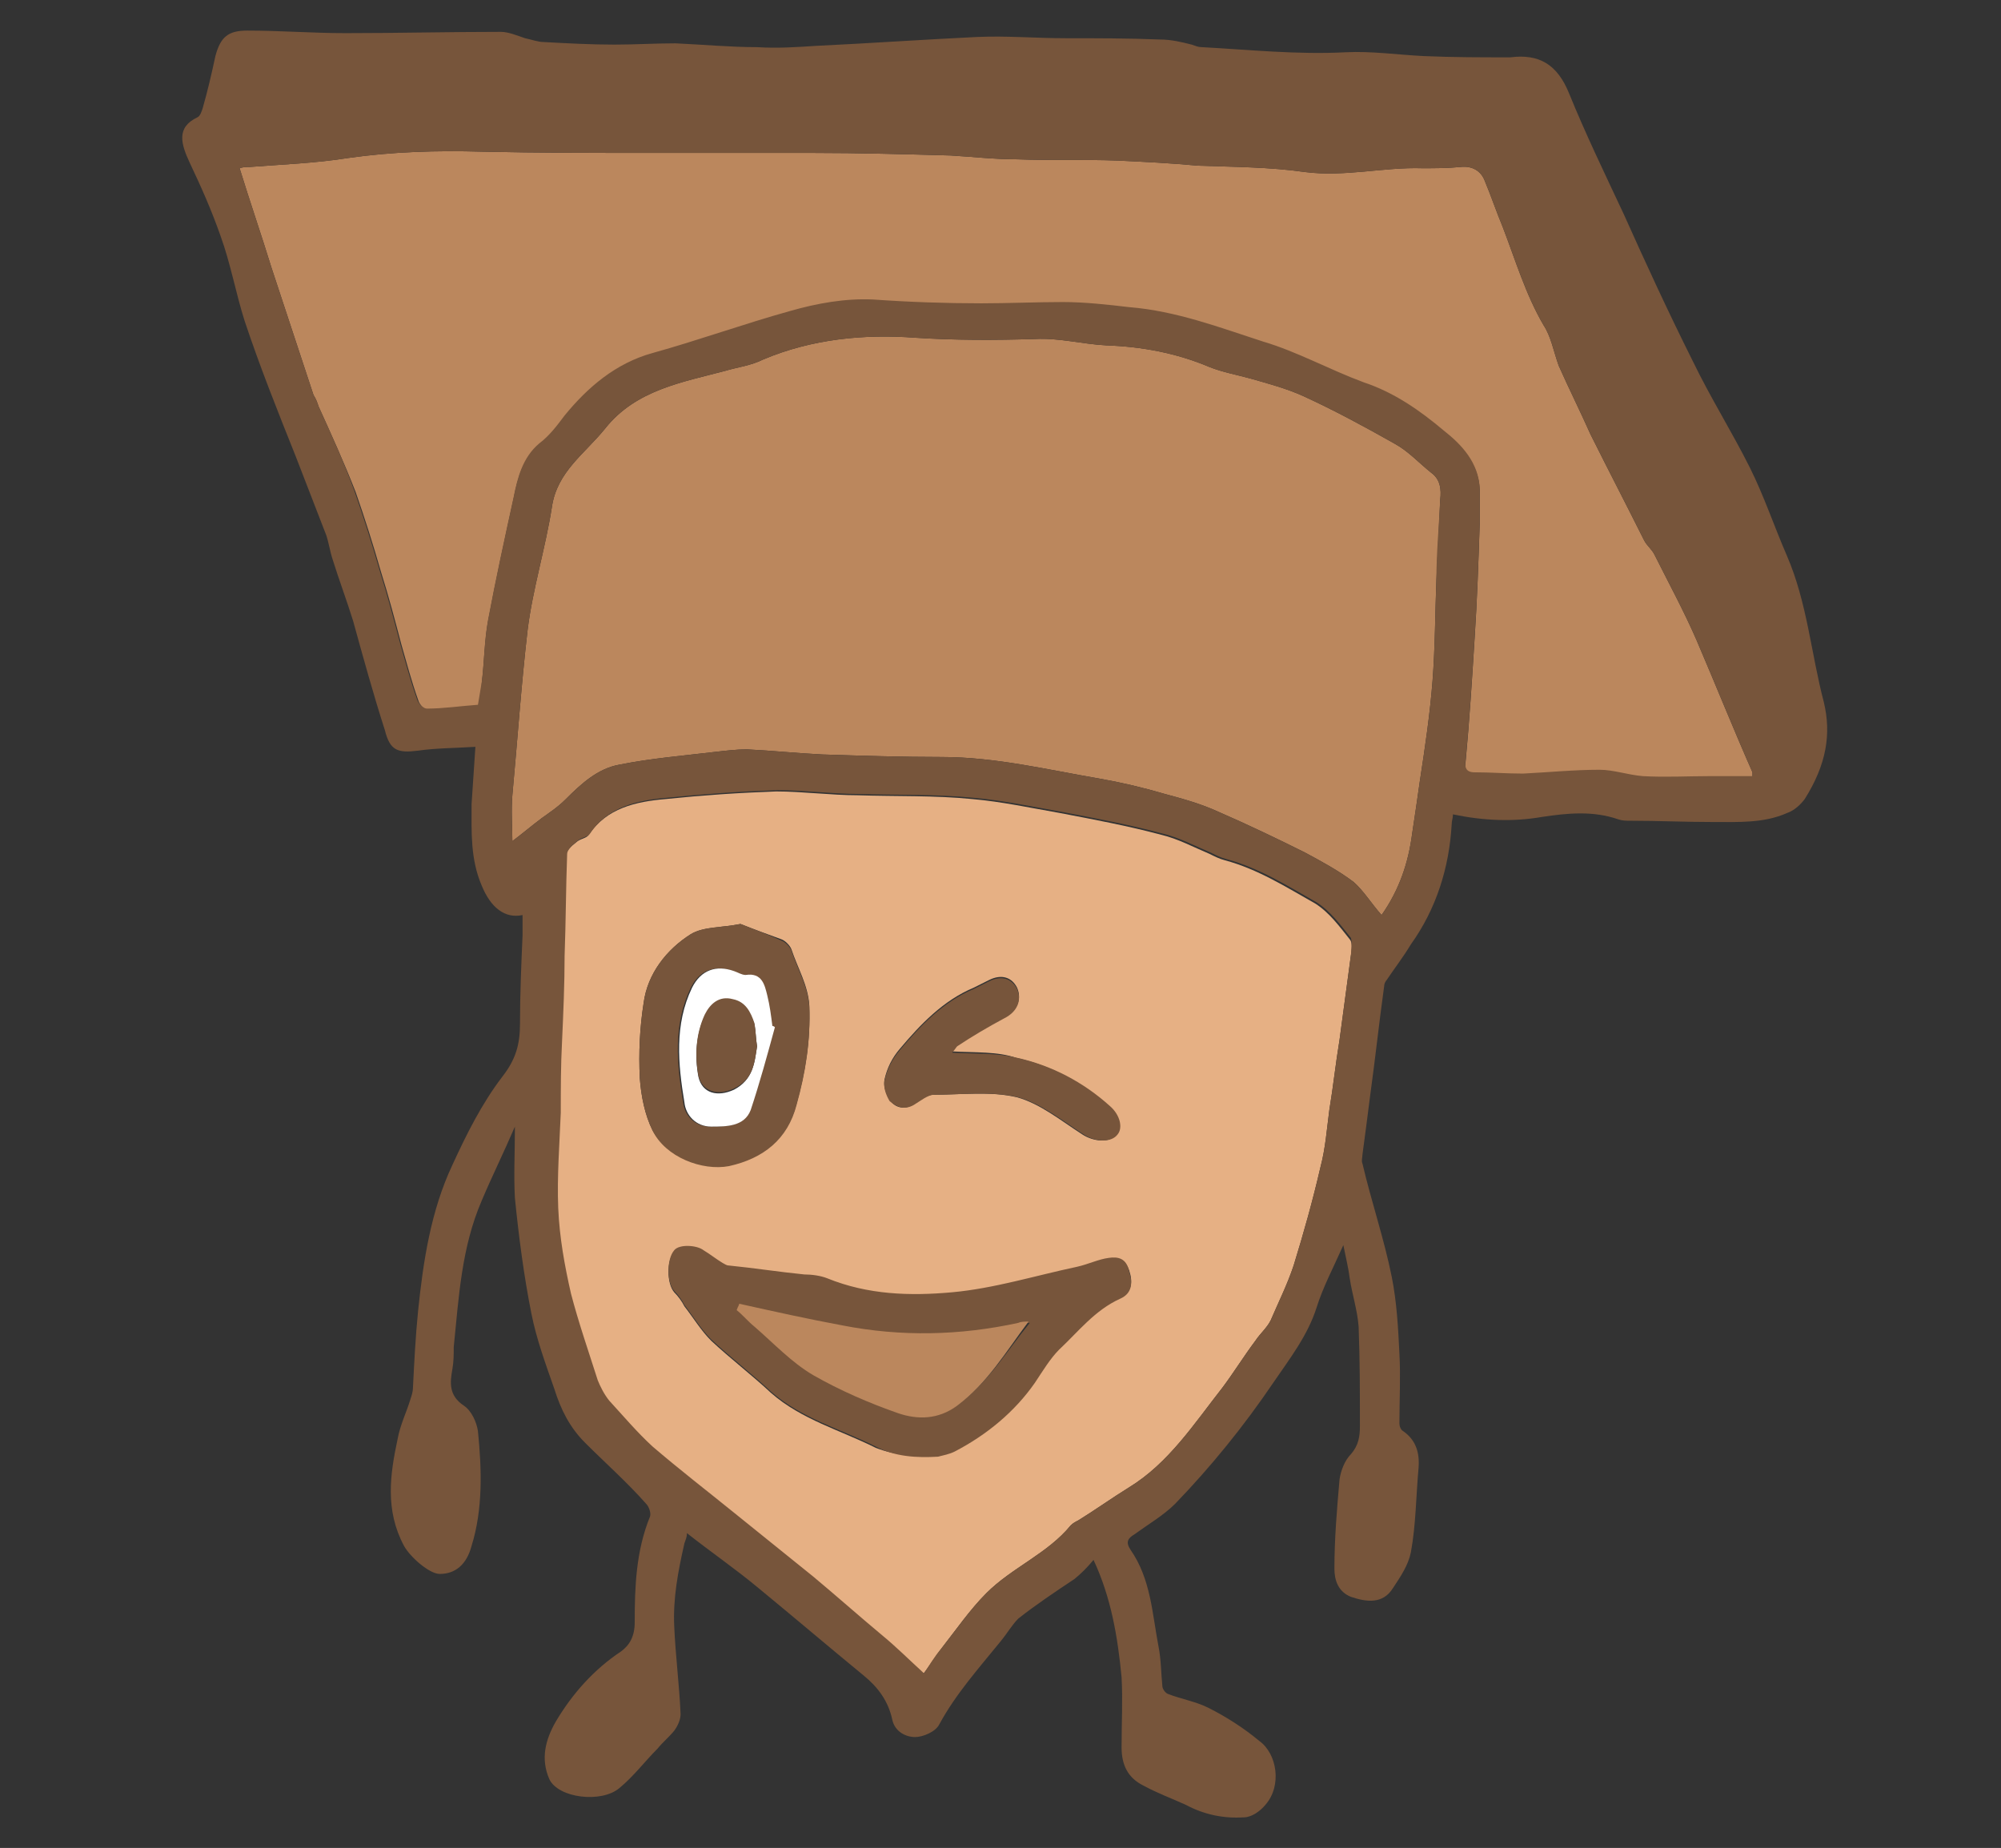 <svg xmlns="http://www.w3.org/2000/svg" xmlns:xlink="http://www.w3.org/1999/xlink" id="Ebene_1" x="0px" y="0px" width="157px" height="145px" viewBox="0 0 157 145" style="enable-background:new 0 0 157 145;" xml:space="preserve"><rect x="0" y="0" width="157" height="145" fill="#333333" stroke="none"/><style type="text/css">	.st0{fill:#E6B084;}	.st1{fill:#BB875D;}	.st2{fill:#77553B;}	.st3{fill:#FFFFFF;}</style><path class="st0" d="M72.4,131.4c-1.1-1-2.2-2.1-3.3-3c-1.8-1.5-3.6-3.1-5.4-4.6c-2.1-1.7-4.1-3.3-6.2-5c-2.1-1.7-4.3-3.4-6.4-5.2 c-1.2-1.1-2.3-2.4-3.4-3.6c-0.4-0.5-0.7-1.1-0.9-1.6c-0.7-2.2-1.5-4.5-2.1-6.8c-0.5-2.2-0.9-4.4-1-6.7c-0.1-2.5,0.1-5,0.2-7.5 c0-1.9,0-3.7,0.1-5.6c0.1-2.2,0.2-4.5,0.2-6.7c0.1-2.7,0.1-5.3,0.2-8c0-0.3,0.4-0.7,0.8-1c0.3-0.3,0.8-0.3,1-0.6 c1.4-2.1,3.7-2.6,6-2.8c2.9-0.3,5.8-0.5,8.7-0.6c2.1,0,4.3,0.3,6.4,0.3c3,0.1,6,0,9,0.3c2.3,0.2,4.6,0.7,6.9,1.1 c2.6,0.5,5.3,1,7.9,1.7c1.3,0.3,2.6,1,3.8,1.5c0.4,0.2,0.8,0.4,1.2,0.5c2.6,0.7,4.8,2.1,7.1,3.4c1.1,0.7,1.9,1.8,2.7,2.8 c0.2,0.2,0.2,0.8,0.1,1.2c-0.3,2.2-0.6,4.5-0.9,6.7c-0.3,1.8-0.5,3.7-0.8,5.5c-0.2,1.5-0.3,3-0.7,4.5c-0.6,2.6-1.3,5.1-2.1,7.7 c-0.5,1.5-1.2,2.9-1.8,4.3c-0.3,0.6-0.8,1-1.2,1.6c-0.9,1.2-1.7,2.5-2.6,3.7c-2.2,2.8-4.2,5.9-7.3,7.8c-1.3,0.8-2.7,1.8-4,2.6 c-0.2,0.1-0.4,0.2-0.6,0.4c-1.8,2.2-4.6,3.3-6.6,5.3c-1.3,1.3-2.4,2.9-3.5,4.3C73.3,130.1,72.8,130.9,72.4,131.4z M73.6,114.2 c0.4-0.1,0.9-0.2,1.3-0.4c2.5-1.3,4.7-3.1,6.3-5.4c0.6-0.9,1.2-1.9,1.9-2.6c1.5-1.4,2.8-3.1,4.8-4c0.9-0.4,1-1.2,0.7-2.1 c-0.3-0.9-0.9-1-1.6-0.9c-0.8,0.1-1.6,0.5-2.5,0.7c-3.3,0.7-6.5,1.7-9.8,2c-3.3,0.3-6.6,0.2-9.8-1.1c-0.5-0.2-1.2-0.3-1.8-0.3 c-2-0.2-3.9-0.5-5.9-0.7c-0.2,0-0.3-0.1-0.5-0.2c-0.5-0.3-1-0.7-1.5-1c-0.5-0.4-1.9-0.5-2.3,0c-0.6,0.7-0.6,2.5,0,3.2 c0.3,0.3,0.6,0.7,0.8,1.1c0.7,0.9,1.3,1.9,2.1,2.7c1.5,1.4,3.2,2.7,4.7,4.1c2.4,2.1,5.4,2.9,8.2,4.3 C70.2,114.2,71.9,114.3,73.6,114.2z M58.1,72.5c-1.5,0.3-2.9,0.2-3.9,0.8c-1.9,1.2-3.4,3.1-3.7,5.4c-0.3,1.9-0.4,3.9-0.3,5.9 c0.1,1.4,0.4,2.9,1,4.1c1.1,2,3.9,3.2,6,2.7c2.7-0.6,4.6-2.1,5.3-4.8c0.7-2.5,1.1-5,1-7.7c-0.1-1.6-0.9-2.9-1.4-4.4 c-0.1-0.3-0.5-0.7-0.8-0.8C60.2,73.3,59.1,72.9,58.1,72.5z M74.7,82.5c0.2-0.2,0.3-0.4,0.4-0.5c1.2-0.8,2.4-1.5,3.7-2.2 c1-0.5,1.4-1.4,1-2.3c-0.4-0.8-1.2-1.1-2.2-0.6c-0.4,0.2-0.8,0.4-1.2,0.6c-2.4,1-4.2,2.9-5.8,4.8c-0.6,0.7-1,1.5-1.2,2.4 c-0.1,0.5,0.1,1.1,0.4,1.6c0.4,0.6,1.1,0.8,1.8,0.4c0.5-0.3,1.1-0.8,1.6-0.8c2.2,0,4.5-0.3,6.6,0.2c1.8,0.5,3.4,1.8,5.1,2.9 c0.9,0.6,2.2,0.7,2.7,0c0.4-0.5,0.2-1.5-0.6-2.2c-2.1-1.9-4.6-3.2-7.3-3.8C78.3,82.5,76.5,82.6,74.7,82.5z"></path><path class="st1" d="M108.4,71.8c-0.8-0.9-1.4-1.9-2.2-2.6c-1.2-0.9-2.5-1.6-3.8-2.3c-2.2-1.1-4.5-2.2-6.8-3.2 c-1.3-0.6-2.7-1-4.2-1.4c-1.7-0.5-3.4-0.9-5.1-1.2c-4.1-0.7-8.2-1.7-12.4-1.7c-3.1,0-6.3-0.1-9.4-0.2c-2-0.1-3.9-0.3-5.9-0.4 c-0.8,0-1.6,0.1-2.5,0.2c-2.5,0.3-5,0.5-7.5,1c-1.7,0.3-3,1.5-4.2,2.7c-0.6,0.6-1.2,1-1.9,1.5c-0.8,0.6-1.5,1.2-2.3,1.8 c0-1.1-0.1-2.4,0-3.6c0.4-4.3,0.7-8.7,1.2-13c0.4-3.2,1.4-6.4,1.9-9.6c0.4-2.8,2.6-4.2,4.2-6.2c2.4-3,6-3.6,9.4-4.5 c1-0.3,2-0.4,3-0.9c3.8-1.6,7.9-2,11.9-1.7c3.1,0.2,6.2,0.2,9.4,0.1c1.9-0.1,3.7,0.4,5.6,0.5c2.8,0.1,5.5,0.6,8.1,1.7 c1,0.4,2.1,0.6,3.2,0.9c1.4,0.4,2.9,0.8,4.2,1.4c2.4,1.1,4.8,2.4,7.1,3.7c1.1,0.6,1.9,1.5,2.9,2.3c0.7,0.5,0.8,1.3,0.7,2.1 c-0.1,2.1-0.2,4.2-0.3,6.3c-0.1,2.6-0.1,5.3-0.3,7.9c-0.2,2.6-0.6,5.3-1,7.9c-0.2,1.4-0.4,2.8-0.6,4.1 C110.5,67.7,109.8,69.8,108.4,71.8z"></path><path class="st1" d="M37.6,55.4c-1.4,0.1-2.7,0.3-4,0.3c-0.3,0-0.7-0.4-0.8-0.8c-0.5-1.4-0.9-2.9-1.3-4.3c-0.5-1.9-1-3.8-1.6-5.7 c-0.6-2.1-1.3-4.3-2-6.3C27,36.3,26,34.1,25,31.9c-0.1-0.3-0.2-0.6-0.4-0.9c-1.1-3.3-2.2-6.7-3.3-10c-0.8-2.6-1.7-5.2-2.5-7.8 c0.3-0.1,0.5-0.1,0.8-0.1c2.6-0.2,5.2-0.3,7.7-0.7c3.5-0.5,7-0.6,10.5-0.5c4.5,0.1,9,0.1,13.5,0.1c4.2,0,8.3,0,12.5,0 c3.6,0,7.2,0.1,10.8,0.2c1.7,0.1,3.4,0.3,5.2,0.3c2.6,0.1,5.2,0,7.9,0.1c2.1,0.1,4.2,0.2,6.3,0.4c2.8,0.1,5.6,0.1,8.4,0.5 c3.1,0.4,6.2-0.4,9.2-0.3c1,0,2,0,3-0.1c0.9-0.1,1.6,0.3,1.9,1.1c0.5,1.2,0.9,2.4,1.4,3.6c1,2.6,1.8,5.3,3.2,7.7 c0.6,0.9,0.8,2.1,1.2,3.2c0.8,1.8,1.7,3.6,2.5,5.4c1.4,2.8,2.8,5.5,4.2,8.3c0.2,0.4,0.6,0.7,0.8,1.1c1.1,2.2,2.3,4.4,3.3,6.7 c1.5,3.5,2.9,7,4.4,10.4c0,0.1,0,0.1,0,0.4c-1.1,0-2.3,0-3.4,0c-1.7,0-3.4,0.1-5.2,0c-1.2-0.1-2.3-0.5-3.4-0.5c-2,0-4,0.2-6,0.3 c-1.3,0-2.5-0.1-3.8-0.1c-0.7,0-0.8-0.4-0.7-1c0.3-3.2,0.5-6.4,0.7-9.6c0.2-3,0.3-6,0.4-9c0-0.9,0-1.8,0-2.7c-0.1-2-1.4-3.4-2.8-4.5 c-1.9-1.6-3.9-3-6.3-3.8c-2.7-1-5.2-2.4-7.9-3.2c-3.4-1.1-6.8-2.4-10.5-2.7c-1.7-0.2-3.5-0.4-5.2-0.4c-2.1,0-4.3,0.1-6.4,0.1 c-2.8,0-5.7-0.1-8.5-0.3c-2.2-0.1-4.4,0.3-6.5,0.9c-3.6,1-7.2,2.3-10.8,3.3c-2.9,0.8-5.1,2.7-6.9,4.9c-0.6,0.8-1.2,1.6-2,2.2 c-1.3,1.1-1.7,2.7-2,4.2c-0.7,3.2-1.4,6.4-2,9.6c-0.3,1.6-0.3,3.3-0.5,4.9C37.8,54.2,37.7,54.8,37.6,55.4z"></path><g>	<path class="st2" d="M143.1,55.1c-1-3.8-1.3-7.8-2.9-11.5c-1-2.3-1.8-4.7-2.9-6.9c-1.4-2.8-3.1-5.5-4.5-8.4  c-1.9-3.8-3.7-7.7-5.4-11.5c-1.5-3.2-3-6.3-4.3-9.5c-0.9-2.2-2.3-3.1-4.6-2.8c0,0-0.1,0-0.1,0c-2.2,0-4.4,0-6.7-0.1  c-2-0.1-4.1-0.4-6.1-0.3c-3.8,0.2-7.6-0.2-11.3-0.4c-0.3,0-0.5-0.1-0.8-0.2c-0.8-0.2-1.6-0.4-2.5-0.4C88.5,3,86,3,83.6,3  c-2.3,0-4.6-0.2-6.9-0.1C72.5,3.1,68.2,3.4,64,3.6c-1.5,0.1-3,0.2-4.6,0.1c-2.1,0-4.2-0.2-6.4-0.3c-1.6,0-3.2,0.1-4.8,0.1  c-1.8,0-3.7-0.1-5.5-0.2c-0.5,0-1-0.2-1.5-0.3c-0.6-0.2-1.3-0.5-1.9-0.5c-4.1,0-8.1,0.1-12.2,0.1c-2.6,0-5.1-0.2-7.7-0.2  c-1.5,0-2.1,0.5-2.5,2c-0.3,1.4-0.6,2.7-1,4.1c-0.1,0.3-0.2,0.6-0.4,0.7c-1.7,0.8-1.3,2.1-0.6,3.6c0.9,1.9,1.7,3.7,2.4,5.7  c0.8,2.2,1.2,4.5,1.9,6.7c1.2,3.6,2.6,7.1,4,10.6c0.8,2.1,1.6,4.1,2.4,6.2c0.2,0.6,0.3,1.3,0.5,1.9c0.5,1.6,1.1,3.2,1.6,4.8  c0.8,2.9,1.6,5.8,2.5,8.6c0.4,1.6,1,1.8,2.6,1.6c1.4-0.2,2.9-0.2,4.5-0.3c-0.1,1.5-0.2,3-0.3,4.5c0,2.2-0.1,4.3,0.8,6.4  c0.7,1.7,1.8,2.6,3.2,2.3c0,0.6,0,1.1,0,1.6c-0.1,2.3-0.2,4.6-0.2,6.9c0,1.6-0.3,2.8-1.4,4.2c-1.6,2.1-2.8,4.5-3.9,6.9  c-1.7,3.6-2.3,7.6-2.7,11.5c-0.2,2-0.3,4-0.4,6c0,0.3-0.1,0.6-0.2,0.9c-0.3,1-0.8,2-1,3.1c-0.6,2.8-1,5.6,0.5,8.4  c0.5,0.9,2,2.2,2.8,2.2c1.2,0,2.1-0.7,2.5-2.2c0.9-2.9,0.8-6,0.5-9c-0.1-0.7-0.5-1.6-1.1-2c-1.2-0.8-1.1-1.8-0.9-2.9  c0.1-0.6,0.1-1.1,0.1-1.7c0.4-3.9,0.6-7.8,2.2-11.5c0.8-1.9,1.7-3.7,2.6-5.8c0,2.1-0.1,3.8,0,5.6c0.3,3,0.7,6.1,1.3,9.1  c0.4,2,1.1,3.9,1.8,5.9c0.5,1.6,1.2,3,2.4,4.2c1.6,1.6,3.3,3.1,4.8,4.8c0.2,0.2,0.4,0.7,0.3,1c-1.1,2.7-1.2,5.5-1.2,8.3  c0,1.1-0.4,1.8-1.1,2.3c-2.1,1.4-3.8,3.3-5.1,5.5c-0.8,1.4-1.2,2.9-0.5,4.5c0.7,1.5,4.1,1.9,5.5,0.7c1.1-0.9,2-2.1,3-3.1  c0.4-0.5,0.9-0.9,1.3-1.4c0.3-0.4,0.5-0.9,0.5-1.3c-0.1-2.3-0.4-4.6-0.5-6.9c-0.1-2.2,0.3-4.3,0.8-6.5c0.1-0.3,0.2-0.5,0.2-0.8  c1.9,1.5,3.8,2.8,5.6,4.3c2.8,2.3,5.5,4.6,8.3,6.9c1.1,0.9,1.9,2,2.2,3.4c0.2,1,1.1,1.4,1.8,1.4c0.6,0,1.6-0.4,1.9-1  c1.3-2.4,3.1-4.4,4.8-6.5c0.5-0.6,0.9-1.3,1.4-1.8c1.4-1.1,2.9-2.1,4.4-3.1c0.5-0.4,1-0.9,1.5-1.5c1.4,3,1.9,6.1,2.2,9.2  c0.1,1.8,0,3.6,0,5.5c0,1.4,0.5,2.4,1.7,3c1.1,0.6,2.2,1,3.3,1.5c1.5,0.8,3,1.1,4.6,1c0.6,0,1.3-0.5,1.7-1c1.3-1.5,0.9-4-0.5-5  c-1.2-1-2.6-1.9-4-2.6c-1-0.5-2.2-0.7-3.2-1.1c-0.2-0.1-0.4-0.4-0.4-0.6c-0.1-1-0.1-2.1-0.3-3.1c-0.5-2.6-0.6-5.3-2.2-7.6  c-0.4-0.6-0.2-0.9,0.3-1.2c1.1-0.8,2.3-1.5,3.2-2.4c2.8-2.9,5.4-6.1,7.7-9.5c1.3-1.9,2.7-3.7,3.4-5.9c0.5-1.6,1.3-3.1,2.1-4.9  c0.2,1,0.4,1.8,0.5,2.6c0.2,1.3,0.6,2.5,0.7,3.8c0.1,2.6,0.1,5.2,0.1,7.8c0,0.8-0.1,1.5-0.7,2.2c-0.5,0.5-0.8,1.3-0.9,2  c-0.2,2.3-0.4,4.6-0.4,7c0,0.9,0.3,1.8,1.3,2.2c1.2,0.4,2.5,0.6,3.3-0.7c0.6-0.9,1.2-1.8,1.4-2.8c0.4-2.2,0.4-4.4,0.6-6.6  c0.1-1.2-0.2-2.2-1.2-2.9c-0.2-0.1-0.3-0.4-0.3-0.6c0-1.8,0.1-3.7,0-5.5c-0.1-2-0.2-4-0.6-6c-0.6-3-1.6-5.9-2.3-8.9  c-0.1-0.2,0-0.5,0-0.7c0.2-1.5,0.4-3,0.6-4.6c0.4-2.9,0.7-5.7,1.1-8.6c0-0.2,0.1-0.4,0.2-0.5c0.6-0.9,1.3-1.8,1.9-2.8  c2-2.8,3-6,3.2-9.4c0-0.3,0.1-0.5,0.1-0.8c2.4,0.5,4.7,0.6,7,0.2c2-0.3,4-0.5,6,0.2c0.3,0.1,0.6,0.1,0.9,0.1c2.2,0,4.3,0.1,6.5,0.1  c2,0,4,0.1,5.8-0.7c0.6-0.2,1.1-0.7,1.4-1.1C143.3,60,143.7,57.6,143.1,55.1z M106,74.9c-0.3,2.2-0.6,4.5-0.9,6.7  c-0.3,1.8-0.5,3.7-0.8,5.5c-0.2,1.5-0.3,3-0.7,4.5c-0.6,2.6-1.3,5.1-2.1,7.7c-0.5,1.5-1.2,2.9-1.8,4.3c-0.3,0.6-0.8,1-1.2,1.6  c-0.9,1.2-1.7,2.5-2.6,3.7c-2.2,2.8-4.2,5.9-7.3,7.8c-1.3,0.8-2.7,1.8-4,2.6c-0.2,0.1-0.4,0.2-0.6,0.4c-1.8,2.2-4.6,3.3-6.6,5.3  c-1.3,1.3-2.4,2.9-3.5,4.3c-0.6,0.7-1,1.4-1.4,2c-1.1-1-2.2-2.1-3.3-3c-1.8-1.5-3.6-3.1-5.4-4.6c-2.1-1.7-4.1-3.3-6.2-5  c-2.1-1.7-4.3-3.4-6.4-5.2c-1.2-1.1-2.3-2.4-3.4-3.6c-0.4-0.5-0.7-1.1-0.9-1.6c-0.7-2.2-1.5-4.5-2.1-6.8c-0.5-2.2-0.9-4.4-1-6.7  c-0.1-2.5,0.1-5,0.2-7.5c0-1.9,0-3.7,0.1-5.6c0.1-2.2,0.2-4.5,0.2-6.7c0.1-2.7,0.1-5.3,0.2-8c0-0.3,0.4-0.7,0.8-1  c0.3-0.3,0.8-0.3,1-0.6c1.4-2.1,3.7-2.6,6-2.8c2.9-0.3,5.8-0.5,8.7-0.6c2.1,0,4.3,0.3,6.4,0.3c3,0.1,6,0,9,0.3  c2.3,0.2,4.6,0.7,6.9,1.1c2.6,0.5,5.3,1,7.9,1.7c1.3,0.3,2.6,1,3.8,1.5c0.4,0.2,0.8,0.4,1.2,0.5c2.6,0.7,4.8,2.1,7.1,3.4  c1.1,0.7,1.9,1.8,2.7,2.8C106.1,74,106,74.5,106,74.9z M112.7,45.5c-0.1,2.6-0.1,5.3-0.3,7.9c-0.2,2.6-0.6,5.3-1,7.9  c-0.2,1.4-0.4,2.8-0.6,4.1c-0.3,2.3-1,4.4-2.4,6.4c-0.8-0.9-1.4-1.9-2.2-2.6c-1.2-0.9-2.5-1.6-3.8-2.3c-2.2-1.1-4.5-2.2-6.8-3.2  c-1.3-0.6-2.7-1-4.2-1.4c-1.7-0.5-3.4-0.9-5.1-1.2c-4.1-0.7-8.2-1.7-12.4-1.7c-3.1,0-6.3-0.1-9.4-0.2c-2-0.1-3.9-0.3-5.9-0.4  c-0.8,0-1.6,0.1-2.5,0.2c-2.5,0.3-5,0.5-7.5,1c-1.7,0.3-3,1.5-4.2,2.7c-0.6,0.6-1.2,1-1.9,1.5c-0.8,0.6-1.5,1.2-2.3,1.8  c0-1.1-0.1-2.4,0-3.6c0.4-4.3,0.7-8.7,1.2-13c0.4-3.2,1.4-6.4,1.9-9.6c0.4-2.8,2.6-4.2,4.2-6.2c2.4-3,6-3.6,9.4-4.5  c1-0.3,2-0.4,3-0.9c3.8-1.6,7.9-2,11.9-1.7c3.1,0.2,6.2,0.2,9.4,0.1c1.9-0.1,3.7,0.4,5.6,0.5c2.8,0.1,5.5,0.6,8.1,1.7  c1,0.4,2.1,0.6,3.2,0.9c1.4,0.4,2.9,0.8,4.2,1.4c2.4,1.1,4.8,2.4,7.1,3.7c1.1,0.6,1.9,1.5,2.9,2.3c0.7,0.5,0.8,1.3,0.7,2.1  C112.9,41.3,112.7,43.4,112.7,45.5z M137.5,60.9c-1.1,0-2.3,0-3.4,0c-1.7,0-3.4,0.1-5.2,0c-1.2-0.1-2.3-0.5-3.4-0.5  c-2,0-4,0.2-6,0.3c-1.3,0-2.5-0.1-3.8-0.1c-0.7,0-0.8-0.4-0.7-1c0.3-3.2,0.5-6.4,0.7-9.6c0.2-3,0.3-6,0.4-9c0-0.9,0-1.8,0-2.7  c-0.1-2-1.4-3.4-2.8-4.5c-1.9-1.6-3.9-3-6.3-3.8c-2.7-1-5.2-2.4-7.9-3.2c-3.4-1.1-6.8-2.4-10.5-2.7c-1.7-0.2-3.5-0.4-5.2-0.4  c-2.1,0-4.3,0.1-6.4,0.1c-2.8,0-5.7-0.1-8.5-0.3c-2.2-0.1-4.4,0.3-6.5,0.9c-3.6,1-7.2,2.3-10.8,3.3c-2.9,0.8-5.1,2.7-6.9,4.9  c-0.6,0.8-1.2,1.6-2,2.2c-1.3,1.1-1.7,2.7-2,4.2c-0.7,3.2-1.4,6.4-2,9.6c-0.3,1.6-0.3,3.3-0.5,4.9c-0.1,0.6-0.2,1.2-0.3,1.8  c-1.4,0.1-2.7,0.3-4,0.3c-0.3,0-0.7-0.4-0.8-0.8c-0.5-1.4-0.9-2.9-1.3-4.3c-0.5-1.9-1-3.8-1.6-5.7c-0.6-2.1-1.3-4.3-2-6.3  C27,36.3,26,34.1,25,31.9c-0.1-0.3-0.2-0.6-0.4-0.9c-1.1-3.3-2.2-6.7-3.3-10c-0.8-2.6-1.7-5.2-2.5-7.8c0.3-0.1,0.5-0.1,0.8-0.1  c2.6-0.2,5.2-0.3,7.7-0.7c3.5-0.5,7-0.6,10.5-0.5c4.5,0.1,9,0.1,13.5,0.1c4.2,0,8.3,0,12.5,0c3.6,0,7.2,0.1,10.8,0.2  c1.7,0.1,3.4,0.3,5.2,0.3c2.6,0.1,5.2,0,7.9,0.1c2.1,0.1,4.2,0.2,6.3,0.4c2.8,0.1,5.6,0.1,8.4,0.5c3.1,0.4,6.2-0.4,9.2-0.3  c1,0,2,0,3-0.1c0.9-0.1,1.6,0.3,1.9,1.1c0.5,1.2,0.9,2.4,1.4,3.6c1,2.6,1.8,5.3,3.2,7.7c0.6,0.9,0.8,2.1,1.2,3.2  c0.8,1.8,1.7,3.6,2.5,5.4c1.4,2.8,2.8,5.5,4.2,8.3c0.2,0.4,0.6,0.7,0.8,1.1c1.1,2.2,2.3,4.4,3.3,6.7c1.5,3.5,2.9,7,4.4,10.4  C137.5,60.6,137.5,60.7,137.5,60.9z"></path>	<path class="st2" d="M87,98.7c-0.8,0.1-1.6,0.5-2.5,0.7c-3.3,0.7-6.5,1.7-9.8,2c-3.3,0.3-6.6,0.2-9.8-1.1c-0.5-0.2-1.2-0.3-1.8-0.3  c-2-0.2-3.9-0.5-5.9-0.7c-0.2,0-0.3-0.1-0.5-0.2c-0.5-0.3-1-0.7-1.5-1c-0.5-0.4-1.9-0.5-2.3,0c-0.6,0.7-0.6,2.5,0,3.2  c0.3,0.3,0.6,0.7,0.8,1.1c0.7,0.9,1.3,1.9,2.1,2.7c1.5,1.4,3.2,2.7,4.7,4.1c2.4,2.1,5.4,2.9,8.2,4.3c1.5,0.8,3.2,0.9,4.9,0.8  c0.4-0.1,0.9-0.2,1.3-0.4c2.5-1.3,4.7-3.1,6.3-5.4c0.6-0.9,1.2-1.9,1.9-2.6c1.5-1.4,2.8-3.1,4.8-4c0.9-0.4,1-1.2,0.7-2.1  C88.4,98.7,87.7,98.6,87,98.7z M75.2,110.2c-1.5,1.1-3.1,1.1-4.6,0.6c-2.3-0.8-4.6-1.8-6.7-3c-1.7-1-3.1-2.5-4.6-3.8  c-0.5-0.4-0.9-0.9-1.4-1.3c0.1-0.1,0.1-0.2,0.2-0.3c2.7,0.6,5.4,1.2,8.1,1.7c4.6,0.9,9.2,0.8,13.8-0.2c0.2-0.1,0.5-0.1,0.8-0.1  C79,106,77.6,108.4,75.2,110.2z"></path>	<path class="st2" d="M57.2,91.5c2.7-0.6,4.6-2.1,5.3-4.8c0.7-2.5,1.1-5,1-7.7c-0.1-1.6-0.9-2.9-1.4-4.4c-0.1-0.3-0.5-0.7-0.8-0.8  c-1.1-0.5-2.2-0.9-3.2-1.3c-1.5,0.3-2.9,0.2-3.9,0.8c-1.9,1.2-3.4,3.1-3.7,5.4c-0.3,1.9-0.4,3.9-0.3,5.9c0.1,1.4,0.4,2.9,1,4.1  C52.2,90.8,55.1,91.9,57.2,91.5z M55.7,88.4c-1.2,0-2-0.9-2.1-1.9c-0.5-3-0.8-6.1,0.6-9c0.7-1.4,1.9-1.8,3.3-1.3  c0.3,0.1,0.6,0.3,0.9,0.3c1.3-0.2,1.5,0.8,1.7,1.6c0.2,0.8,0.3,1.6,0.4,2.4c0.1,0,0.1,0.1,0.2,0.1c-0.6,2.2-1.2,4.4-1.9,6.5  C58.4,88.4,56.9,88.4,55.7,88.4z"></path>	<path class="st2" d="M71.7,86.7c0.5-0.3,1.1-0.8,1.6-0.8c2.2,0,4.5-0.3,6.6,0.2c1.8,0.5,3.4,1.8,5.1,2.9c0.9,0.6,2.2,0.7,2.7,0  c0.4-0.5,0.2-1.5-0.6-2.2c-2.1-1.9-4.6-3.2-7.3-3.8c-1.6-0.4-3.4-0.3-5.1-0.4c0.2-0.2,0.3-0.4,0.4-0.5c1.2-0.8,2.4-1.5,3.7-2.2  c1-0.5,1.4-1.4,1-2.3c-0.4-0.8-1.2-1.1-2.2-0.6c-0.4,0.2-0.8,0.4-1.2,0.6c-2.4,1-4.2,2.9-5.8,4.8c-0.6,0.7-1,1.5-1.2,2.4  c-0.1,0.5,0.1,1.1,0.4,1.6C70.4,86.9,71,87.1,71.7,86.7z"></path></g><path class="st1" d="M58,102.3c2.7,0.6,5.4,1.2,8.1,1.7c4.6,0.9,9.2,0.8,13.8-0.2c0.2-0.1,0.5-0.1,0.8-0.1c-1.8,2.4-3.2,4.8-5.6,6.6 c-1.5,1.1-3.1,1.1-4.6,0.6c-2.3-0.8-4.6-1.8-6.7-3c-1.7-1-3.1-2.5-4.6-3.8c-0.5-0.4-0.9-0.9-1.4-1.3C57.9,102.5,58,102.4,58,102.3z"></path><path class="st3" d="M60.8,80.6c-0.6,2.2-1.2,4.4-1.9,6.5c-0.5,1.3-1.9,1.3-3.1,1.3c-1.2,0-2-0.9-2.1-1.9c-0.5-3-0.8-6.1,0.6-9 c0.7-1.4,1.9-1.8,3.3-1.3c0.3,0.1,0.6,0.3,0.9,0.3c1.3-0.2,1.5,0.8,1.7,1.6c0.2,0.8,0.3,1.6,0.4,2.4C60.6,80.5,60.7,80.5,60.8,80.6z  M59.4,82.1c-0.1-0.6-0.1-1.2-0.2-1.7c-0.3-0.9-0.7-1.7-1.7-1.9c-1.1-0.2-1.8,0.4-2.2,1.2c-0.7,1.5-0.8,3.2-0.5,4.8 c0.3,1.3,1.5,1.6,2.8,1C59.1,84.7,59.2,83.4,59.4,82.1z"></path><path class="st2" d="M59.4,82.1c-0.2,1.3-0.3,2.6-1.8,3.3c-1.2,0.6-2.5,0.3-2.8-1c-0.3-1.6-0.2-3.3,0.5-4.8c0.4-0.8,1.1-1.5,2.2-1.2 c1,0.2,1.4,1,1.7,1.9C59.3,80.9,59.3,81.5,59.4,82.1z"></path></svg>